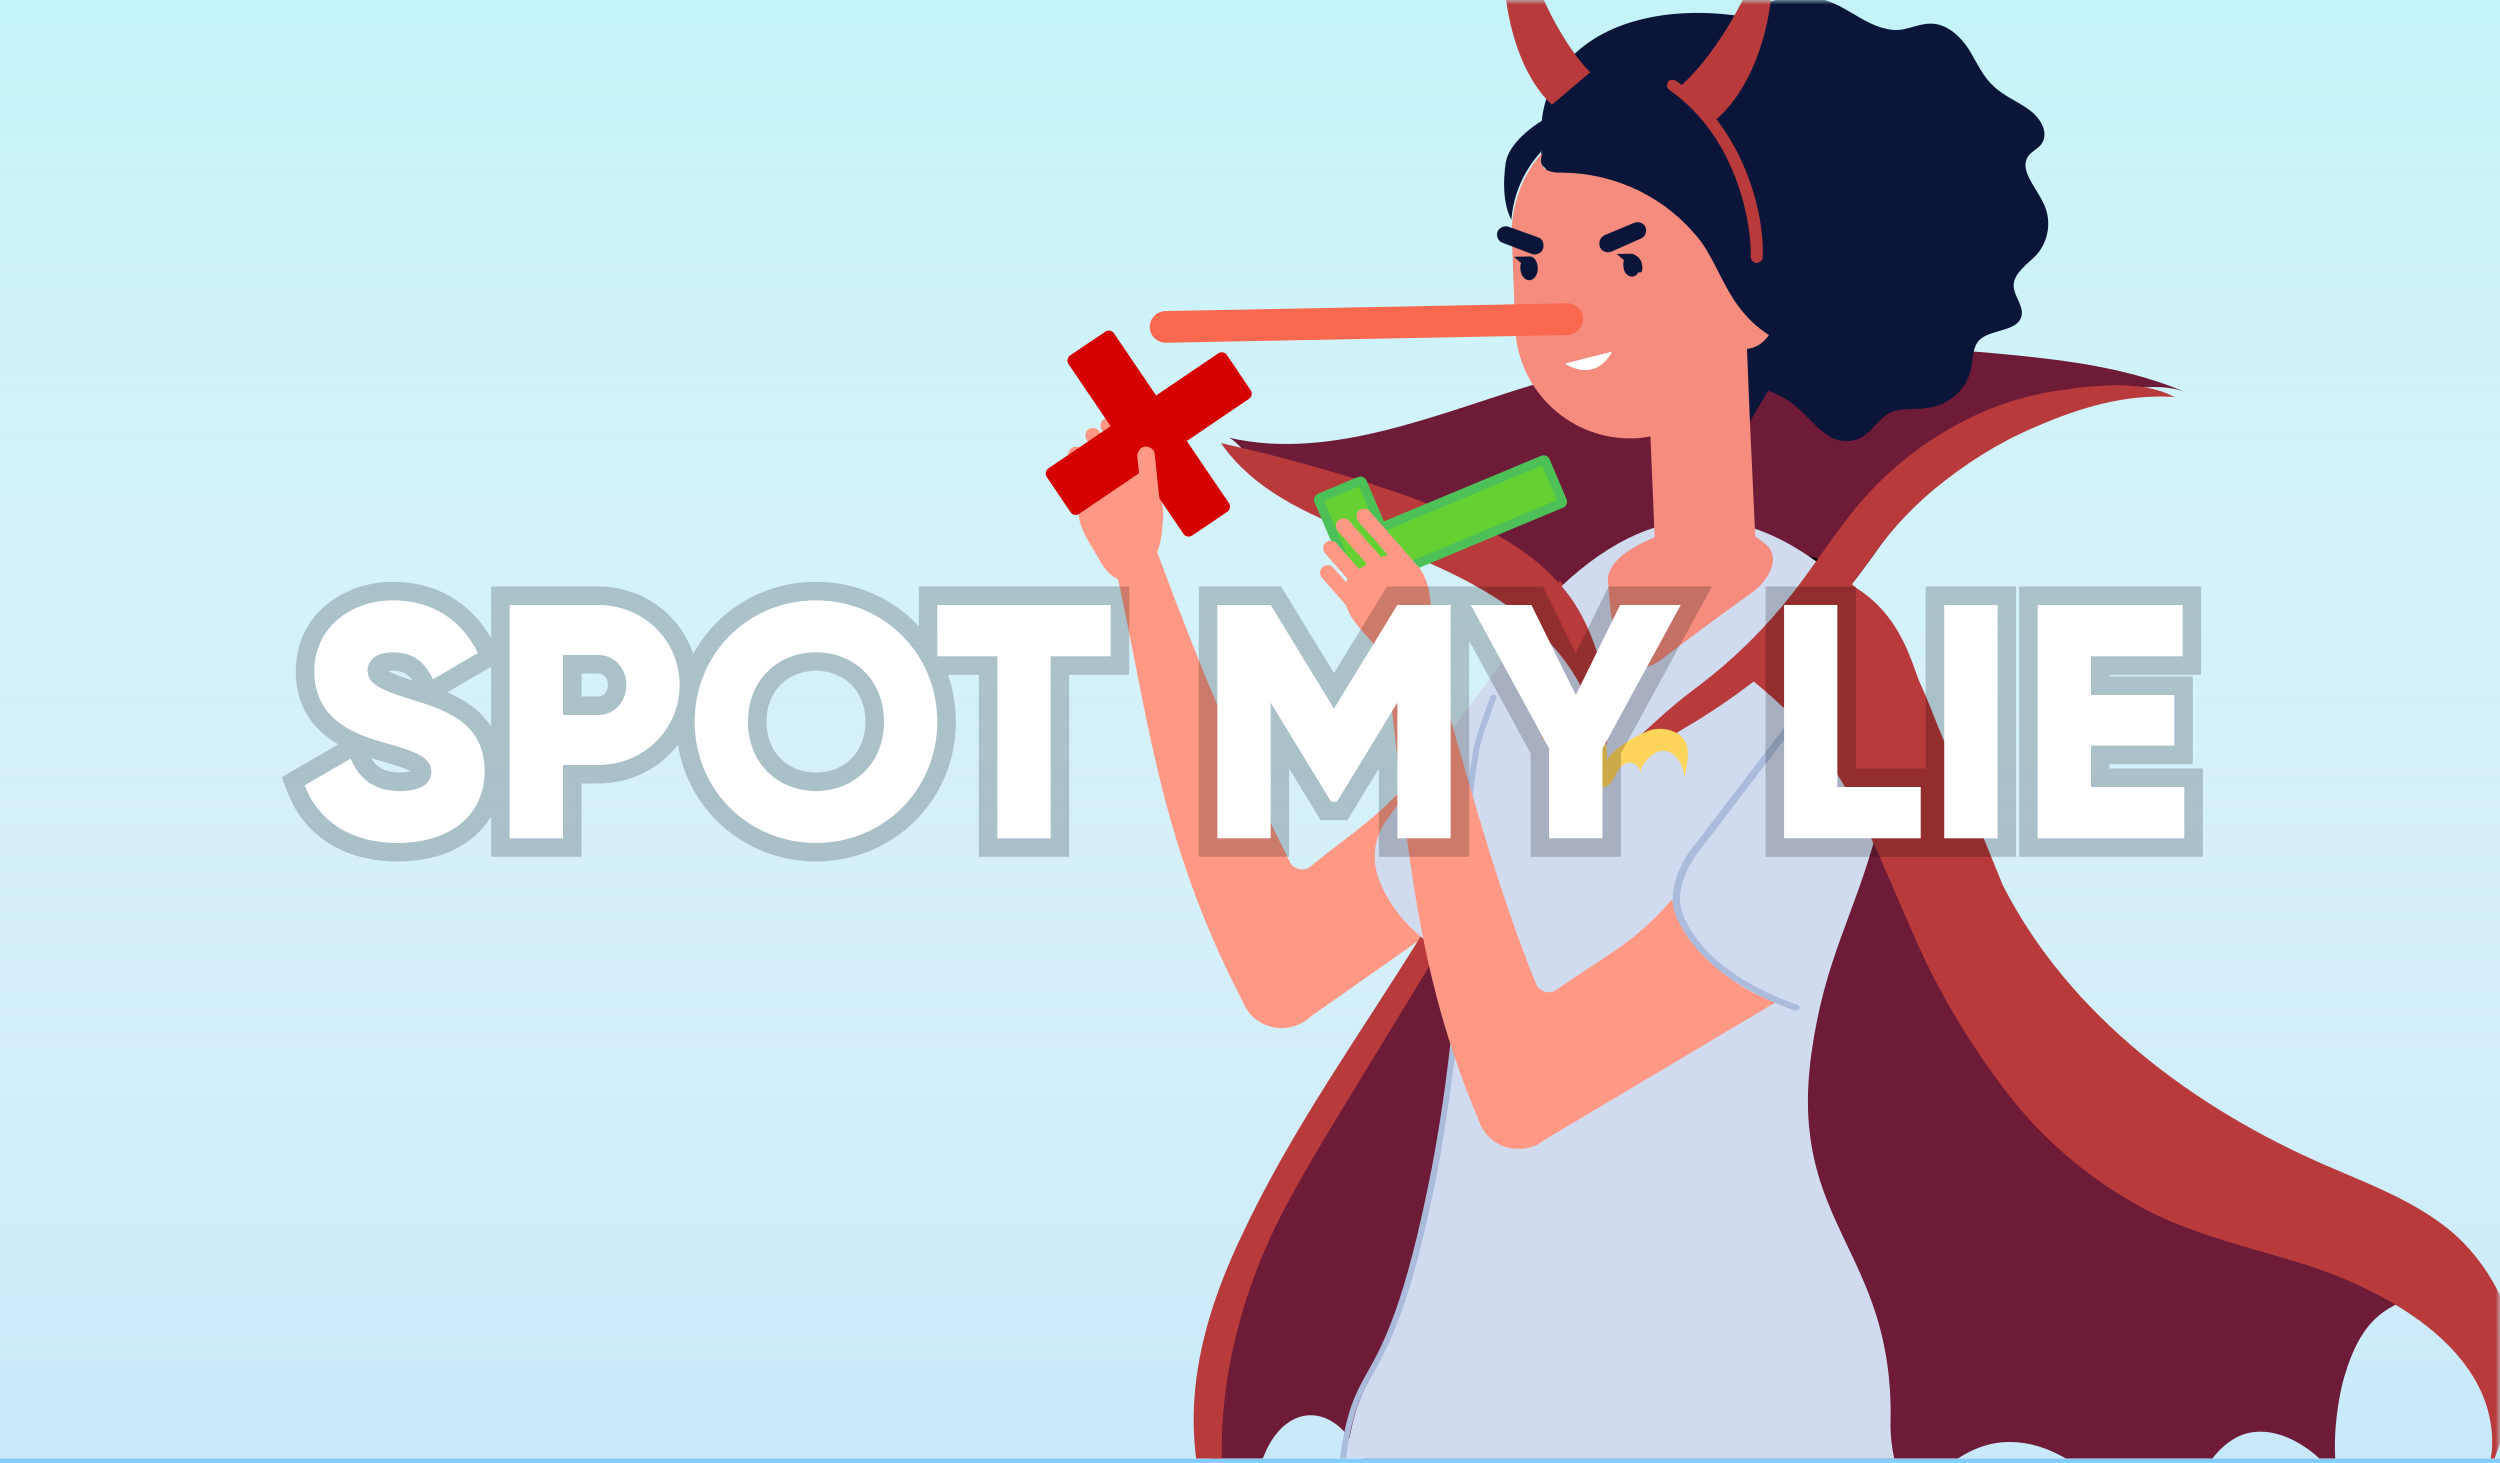 <svg width="270" height="158" viewBox="0 0 270 158" fill="none" xmlns="http://www.w3.org/2000/svg">
<g clip-path="url(#clip0)">
<rect width="270" height="158" fill="#84CDFA"/>
<rect width="270" height="158" fill="url(#paint0_linear)"/>
<g clip-path="url(#clip1)">
<rect width="270" height="158" transform="translate(0 -0.462)" fill="#C8E9F9"/>
<rect width="270" height="158" transform="translate(0 -0.462)" fill="url(#paint1_linear)"/>
<mask id="mask0" mask-type="alpha" maskUnits="userSpaceOnUse" x="0" y="0" width="270" height="158">
<rect width="270" height="158" fill="#84CDFA"/>
<rect width="270" height="158" fill="url(#paint2_linear)"/>
</mask>
<g mask="url(#mask0)">
<path fill-rule="evenodd" clip-rule="evenodd" d="M124.906 59.454C130.302 73.96 134.146 82.779 139.32 93.117C139.497 93.507 139.878 93.766 140.38 93.876C140.798 93.968 141.271 93.809 141.595 93.53C146.302 89.658 149.575 87.925 153.212 82.941C157.243 88.121 160.08 90.761 165.255 93.126L141.519 109.811C140.408 110.881 138.84 111.237 137.419 110.925C135.914 110.594 134.742 109.548 134.182 108.11C124.954 90.308 124.034 76.962 120.379 60.911C123.508 61.425 122.096 60.676 124.906 59.454Z" fill="#FF9985"/>
<path d="M116.478 55.495C116.402 54.691 116.445 53.903 116.764 53.335C117 52.939 117.408 52.627 117.799 52.434C118.803 51.774 119.894 51.369 121.142 51.168C122.201 51.004 123.537 51.059 124.489 52.162C125.442 53.265 125.731 54.768 125.608 56.156C125.394 58.691 125.282 59.531 123.964 61.187C122.29 63.224 120.307 63.449 118.649 60.3C117.708 58.649 116.615 57.222 116.478 55.495Z" fill="#FF9985"/>
<path d="M120.707 53.551L117.307 47.423C117.115 47.032 117.247 46.5 117.638 46.307C118.03 46.115 118.562 46.247 118.754 46.639L122.154 52.767C122.346 53.158 122.215 53.69 121.823 53.882C121.431 54.075 120.899 53.943 120.707 53.551Z" fill="#FF9985"/>
<path d="M118.842 55.625L115.442 49.498C115.25 49.106 115.382 48.574 115.841 48.33C116.233 48.137 116.765 48.269 116.957 48.661L120.357 54.788C120.549 55.18 120.418 55.712 120.026 55.904C119.618 56.217 119.086 56.085 118.842 55.625Z" fill="#FF9985"/>
<path d="M117.959 58.132L114.559 52.004C114.367 51.612 114.499 51.081 114.89 50.888C115.35 50.644 115.882 50.776 116.074 51.167L119.474 57.295C119.666 57.687 119.535 58.219 119.143 58.411C118.735 58.723 118.203 58.592 117.959 58.132Z" fill="#FF9985"/>
<path d="M122.342 52.479L118.942 46.351C118.75 45.959 118.882 45.427 119.273 45.235C119.665 45.042 120.197 45.174 120.389 45.566L123.789 51.694C123.981 52.086 123.849 52.617 123.458 52.81C123.066 53.002 122.534 52.87 122.342 52.479Z" fill="#FF9985"/>
<path d="M163.029 180.784C163.397 168.879 172.091 162.548 183.384 162.244C185.863 162.11 188.437 162.403 190.764 163.214C196.885 165.492 200.178 172.019 202.947 177.957C201.428 174.648 204.384 168.171 205.607 165.066C207.405 160.666 211.089 156.401 215.956 155.793C220.91 155.269 225.251 158.437 228.403 162.057C231.554 165.677 234.036 170.079 237.777 173.174C235.961 167.817 235.71 159.262 240.861 155.653C245.083 152.661 250.897 156.742 252.941 160.64C251.519 157.929 252.339 151.664 253.14 148.824C254.185 145.295 255.663 142.099 259.316 140.659C262.63 139.396 267.025 140.938 268.202 144.253C267.156 138.881 261.369 136.168 256.278 134.041C249.98 131.51 243.678 128.722 238.206 124.633C228.308 117.378 221.763 106.463 216.074 95.618C210.386 84.772 205.287 73.401 197.316 63.968C197.049 63.46 196.529 63.128 196.012 62.967C195.41 62.807 194.9 62.988 194.393 63.34C188.203 66.37 182.72 70.499 176.797 74.038C173.919 75.72 170.087 76.736 167.555 78.582C165.446 80.164 164.906 83.256 163.839 85.587C157.601 99.403 148.247 111.397 140.624 124.383C136.233 131.915 132.449 139.863 131.075 148.449C129.701 157.035 130.994 166.34 136.179 173.344C134.105 167.906 134.33 161.824 136.796 156.555C138.934 152.063 143.202 151.467 146.11 155.776C148.93 159.915 149.547 165.296 152.197 169.524C155.025 174.092 158.693 177.872 163.029 180.784Z" fill="#6E1B38"/>
<path d="M202.372 59.932C204.369 56.983 206.715 54.37 209.41 52.092C212.78 49.288 216.585 46.903 220.575 45.199C224.734 43.407 231.867 40.444 236.358 42.497C230.401 39.873 223.793 38.974 217.275 38.33C214.445 38.042 211.531 37.842 208.702 37.64C195.762 36.864 182.587 37.204 169.895 40.36C158.139 43.241 145.006 50.172 132.623 47.245C133.397 47.401 134.978 49.51 135.76 50.094C136.891 51.014 138.018 51.763 139.232 52.595C141.747 54.258 144.427 55.661 147.274 56.805C153.399 59.254 159.691 61.529 164.821 65.623C170.035 69.717 173.923 75.975 173.366 82.577C184.398 77.656 194.704 70.608 201.788 60.713L202.372 59.932Z" fill="#6E1B38"/>
<path d="M197.694 61.477C198.906 62.224 198.752 63.083 197.83 64.128C191.388 71.785 182.143 76.159 173.862 81.711C174.197 76.912 172.393 72.153 169.832 68.094C169.306 67.42 168.947 66.571 168.759 65.718C168.547 63.583 171.53 62.926 173.061 62.468C177.318 61.273 181.583 60.505 185.94 60.079C188.673 59.769 191.498 59.8 194.246 60.26C195.447 60.408 196.654 60.813 197.694 61.477Z" stroke="#010101" stroke-width="0.834"/>
<path d="M135.845 173.778C130.926 167.282 128.46 159.284 128.987 151.143C129.383 145.058 131.408 139.113 134.04 133.584C139.463 121.923 147.05 111.505 153.772 100.59C157.424 94.699 160.469 88.391 162.824 81.841C165.099 75.548 166.341 68.933 168.444 62.644C171.435 66.78 172.427 69.415 172.184 74.555C171.778 75.675 171.201 76.799 170.536 77.839L144.652 120.282C142.247 124.266 139.842 128.25 137.783 132.398C131.529 145.359 129.436 161.063 135.845 173.778Z" fill="#B83A3A"/>
<path d="M216.313 95.626C223.432 109.611 236.912 119.692 251.326 125.918C256.247 128.049 261.506 130.001 265.427 133.606C268.653 136.625 271.311 141.281 271.655 145.811C272.011 150.939 269.948 154.917 268.498 159.567C272.608 146.391 258.591 138.617 248.259 135.479C243.006 133.869 237.59 132.604 232.664 130.217C226.441 127.085 221.048 122.653 216.834 117.171C212.619 111.689 209.079 105.68 206.388 99.313C203.971 93.882 201.807 88.189 198.713 83.113C197.297 80.744 195.714 78.549 193.794 76.617C193.183 76.03 187.95 70.996 187.275 71.522C191.066 68.368 194.246 64.625 197.862 61.303C203.245 65.221 206.617 71.404 208.963 77.608" fill="#B83A3A"/>
<path d="M150.458 106.302L152.613 102.665C156.68 96.081 160.055 89.168 162.825 81.925C165.1 75.632 166.341 69.017 168.447 62.814C171.437 66.95 172.43 69.584 172.187 74.725C171.781 75.845 171.203 76.969 170.539 78.009L168.63 81.127C167.303 83.293 165.975 85.459 164.648 87.624C162.491 91.175 160.336 94.812 158.179 98.363C157.184 100.009 156.363 101.822 154.933 103.134C154.177 103.833 153.418 104.447 152.66 105.061C152.237 105.326 151.899 105.589 151.391 105.856C151.05 105.948 150.712 106.126 150.458 106.302Z" fill="#B83A3A"/>
<path fill-rule="evenodd" clip-rule="evenodd" d="M164.778 67.936L149.854 88.425C148.518 90.163 148.133 92.396 148.774 94.523C149.865 97.841 152.951 102.488 161.052 105.327C161.05 105.242 175.52 83.392 164.778 67.936Z" fill="#D1DBF0"/>
<path fill-rule="evenodd" clip-rule="evenodd" d="M168.574 7.518C172.241 2.397 179.992 0.449 188.493 1.825C188.577 1.738 188.575 1.653 188.661 1.651C190.258 0.165 192.303 -0.303 194.614 -0.347C198.892 -0.43 200.839 2.87 204.441 3.229C205.813 3.373 206.996 2.58 208.45 2.552C210.247 2.517 211.73 3.943 212.612 5.296C213.496 6.734 214.125 8.262 215.431 9.435C216.563 10.441 218.03 11.011 219.246 11.929C220.462 12.847 221.262 14.373 220.513 15.5C220.181 16.02 219.501 16.29 219.084 16.811C217.999 18.287 219.833 20.135 220.636 21.831C221.613 23.695 221.314 25.927 219.975 27.493C218.968 28.54 217.446 29.511 217.473 30.88C217.494 31.992 218.628 33.083 218.308 34.202C217.826 35.838 214.995 35.55 213.819 36.686C212.978 37.472 213.091 38.84 212.855 39.957C212.3 42.193 210.363 43.857 207.971 44.074C206.69 44.27 205.231 44.042 204.129 44.577C202.687 45.289 202.036 47.014 200.504 47.472C197.185 48.477 195.747 44.91 192.974 43.166C189.592 40.921 183.957 41.629 181.924 38.33C181.481 37.569 181.292 36.631 180.427 36.134C179.647 35.636 178.45 35.744 177.586 35.333C175.944 34.509 176.158 32.279 175.276 30.927C175.012 30.59 174.665 30.34 174.403 30.088C166.817 22.873 164.158 13.766 168.574 7.518Z" fill="#0A1539"/>
<path fill-rule="evenodd" clip-rule="evenodd" d="M155.041 126.329C159.002 105.453 157.376 92.217 159.392 81.393C159.469 80.964 159.548 80.62 159.711 80.189C159.87 79.587 160.03 78.984 160.277 78.466L160.275 78.38C160.844 76.829 161.494 75.019 162.144 73.209C163.691 69.156 166.273 65.425 169.469 62.539C180.997 52.301 190.405 56.313 196.745 61.069L198.918 62.739C209.002 70.76 202.694 89.799 202.694 89.799C200.219 99.006 197.054 103.518 195.627 113.817C193.074 132.269 204.51 134.958 204.182 153.367C204.126 154.909 204.329 156.531 204.701 158.065C205.363 161.304 203.027 164.431 201.095 166.352C193.615 173.43 186.14 176.399 178.797 172.946C162.903 165.465 143.979 169.512 145.383 158.015C146.767 145.491 150.062 152.104 155.041 126.329Z" fill="#D1DBF0"/>
<path fill-rule="evenodd" clip-rule="evenodd" d="M149.815 165.889C149.729 165.891 149.729 165.891 149.644 165.892C145.757 164.084 144.167 161.547 144.693 157.771C145.361 152.451 146.351 150.549 147.675 148.212C149.412 145.097 151.729 140.944 154.611 126.251C156.476 116.457 157.48 106.423 157.715 96.49C157.948 90.836 158.196 85.953 159.051 81.485L159.046 81.228C159.123 80.799 159.202 80.455 159.363 79.938C159.525 79.421 159.684 78.819 159.928 78.13L160.334 77.009L160.984 75.199C161.066 75.026 161.235 74.938 161.408 75.02C161.494 75.018 161.581 75.102 161.582 75.188C161.584 75.273 161.586 75.359 161.587 75.444C161.342 76.048 161.097 76.652 160.938 77.254L160.531 78.375C160.286 78.979 160.125 79.496 159.966 80.098C159.887 80.442 159.808 80.786 159.729 81.129L159.732 81.301C158.877 85.768 158.631 90.737 158.398 96.391C158.164 106.41 157.073 116.36 155.296 126.238C152.415 141.016 150.015 145.257 148.277 148.372C146.955 150.794 145.961 152.525 145.376 157.672C144.929 161.105 146.343 163.388 149.97 165.03C150.055 165.028 150.142 165.112 150.144 165.198C150.146 165.283 150.147 165.369 150.149 165.454C150.07 165.798 149.986 165.886 149.815 165.889Z" fill="#ABBBDB"/>
<path fill-rule="evenodd" clip-rule="evenodd" d="M183.481 56.703C186.127 56.309 188.882 57.112 190.886 58.956C192.107 60.131 191.38 62.37 189.271 63.952C185.979 66.326 182.603 68.788 179.398 71.247C177.542 72.653 175.143 72.528 174.856 70.993C173.712 64.938 174.003 66.73 173.672 62.884C173.267 59.639 179.981 57.198 183.481 56.703Z" fill="#F58C7E"/>
<path fill-rule="evenodd" clip-rule="evenodd" d="M197.415 20.569C197.311 19.629 197.379 18.686 197.532 17.742C196.979 15.698 195.914 13.75 194.344 12.24C189.974 7.617 187.59 8.262 184.745 7.204C181.9 6.147 182.078 6.486 178.474 6.042C175.3 5.675 172.153 6.678 169.711 8.78C169.038 9.392 168.452 10.088 167.867 10.784C167.367 11.478 166.954 12.257 166.541 13.035C165.779 13.478 162.906 15.416 162.607 17.648C162.006 21.939 163.238 23.713 163.238 23.713C163.442 20.97 164.59 18.38 166.518 16.288C166.354 16.634 166.362 17.061 166.37 17.489C166.645 18.425 167.843 18.402 168.615 18.473C174.522 18.53 180.053 21.247 183.568 25.973C185.151 28.167 185.973 30.805 187.641 32.998C188.52 34.179 189.654 35.27 190.867 36.017C190.368 36.797 189.523 37.327 188.585 37.516L188.913 45.641L191.401 41.485C194.435 39.029 201.859 29.042 202.245 26.895C203.007 22.001 200.252 21.198 197.415 20.569Z" fill="#0A1539"/>
<path fill-rule="evenodd" clip-rule="evenodd" d="M175.582 28.952C175.577 28.695 175.574 28.524 175.655 28.266L174.871 27.596L176.412 27.566C176.925 27.556 177.364 28.147 177.379 28.917C177.394 29.687 177.045 29.352 176.532 29.362C176.019 29.372 175.597 29.722 175.582 28.952ZM169.362 34.807L170.739 35.209L169.362 34.807ZM188.676 37.686C189.616 37.582 190.462 37.052 191.044 36.185C189.744 35.354 188.697 34.347 187.818 33.166C186.15 30.973 185.33 28.421 183.745 26.14C180.144 21.417 174.614 18.699 168.706 18.643C167.936 18.657 166.737 18.595 166.462 17.659C166.368 17.233 166.447 16.889 166.61 16.458C164.766 18.462 163.619 21.138 163.33 23.882C163.254 24.397 163.262 24.825 163.272 25.339L163.639 35.432C163.943 42.273 169.696 47.64 176.623 47.335C177.137 47.325 177.734 47.228 178.246 47.132L178.878 62.099C178.903 63.382 179.778 64.392 180.805 64.373L187.989 64.062C189.016 64.042 189.764 62.915 189.739 61.632L189.005 45.811L188.676 37.686Z" fill="#F58C7E"/>
<path fill-rule="evenodd" clip-rule="evenodd" d="M166.103 25.627L162.914 24.49C162.483 24.327 161.889 24.595 161.726 25.026C161.565 25.543 161.831 26.052 162.263 26.215L165.453 27.437C165.884 27.599 166.478 27.331 166.641 26.9C166.801 26.298 166.62 25.788 166.103 25.627Z" fill="#0A1539"/>
<path fill-rule="evenodd" clip-rule="evenodd" d="M173.288 25.402L176.514 24.056C177.024 23.875 177.543 24.121 177.722 24.546C177.903 25.056 177.657 25.574 177.232 25.754L174.007 27.186C173.497 27.367 172.979 27.12 172.799 26.695C172.618 26.185 172.779 25.669 173.288 25.402Z" fill="#0A1539"/>
<path fill-rule="evenodd" clip-rule="evenodd" d="M165.116 27.7L163.49 27.732L164.274 28.401C164.191 28.574 164.196 28.831 164.2 29.002C164.213 29.686 164.652 30.277 165.166 30.267C165.679 30.257 166.095 29.65 166.082 28.965C166.067 28.195 165.628 27.605 165.116 27.7Z" fill="#0A1539"/>
<path fill-rule="evenodd" clip-rule="evenodd" d="M176.148 27.4L174.608 27.43L175.391 28.1C175.309 28.273 175.313 28.444 175.318 28.7C175.331 29.385 175.769 29.89 176.282 29.88C176.795 29.87 177.126 29.265 177.114 28.666C177.101 27.981 176.662 27.39 176.148 27.4Z" fill="#0A1539"/>
<path fill-rule="evenodd" clip-rule="evenodd" d="M154.02 68.418C158.302 83.291 161.528 95.577 165.903 106.278C166.05 106.68 166.411 106.967 166.903 107.115C167.394 107.263 167.796 107.116 168.14 106.862C173.127 103.359 176.522 101.878 180.527 97.185C183.822 102.784 185.424 105.9 191.763 108.253L166.831 123.091C165.641 124.074 164.051 124.31 162.658 123.891C161.183 123.447 160.094 122.315 159.644 120.839C151.792 102.388 151.824 85.81 149.396 69.529C152.452 70.359 151.125 69.424 154.02 68.418Z" fill="#FF9985"/>
<path fill-rule="evenodd" clip-rule="evenodd" d="M174.128 37.968L169.018 39.266C169.018 39.266 172.143 41.516 174.128 37.968Z" fill="white"/>
<path fill-rule="evenodd" clip-rule="evenodd" d="M193.911 109.143L193.826 109.145C184.171 105.651 181.591 100.565 180.866 98.525C180.139 96.314 181.282 93.467 182.786 91.555L193.805 77.133C193.889 77.046 193.974 77.044 194.06 77.042C194.145 77.04 194.231 77.039 194.318 77.123C194.491 77.205 194.496 77.462 194.414 77.635L183.394 92.057C182.059 93.794 180.998 96.468 181.635 98.425C182.272 100.381 184.762 105.212 194.156 108.539C194.329 108.621 194.418 108.791 194.336 108.964C194.166 109.052 193.997 109.141 193.911 109.143Z" fill="#ABBBDB"/>
<path d="M163.163 -11.036C161.038 -1.408 163.611 7.701 167.618 11.304L171.744 7.8C171.744 7.8 166.08 2.603 163.163 -11.036Z" fill="#B83A3A"/>
<path d="M191.226 -7.386C192.435 2.006 189.004 10.46 184.611 13.456L180.944 9.76C180.944 9.76 187.106 5.276 191.226 -7.386Z" fill="#B83A3A"/>
<path d="M189.95 28.332C190.205 28.241 190.373 28.067 190.368 27.81C190.619 23.098 188.297 13.727 181.011 8.733C180.751 8.566 180.323 8.575 180.157 8.835C179.991 9.095 179.999 9.523 180.259 9.689C187.895 15.019 189.196 24.752 189.083 27.75C189.089 28.092 189.351 28.343 189.695 28.422L189.95 28.332Z" fill="#B83A3A"/>
<path d="M265.358 134.463C268.584 137.482 271.242 142.138 271.586 146.668C271.942 151.797 269.88 155.774 268.429 160.425C272.539 147.249 258.522 139.475 248.19 136.336C242.938 134.726 237.521 133.462 232.596 131.075C226.372 127.943 220.979 123.511 216.765 118.029C212.55 112.547 209.01 106.538 206.319 100.17C203.903 94.739 201.738 89.046 198.644 83.971C197.229 81.601 195.56 79.408 193.725 77.475C193.114 76.888 187.881 71.853 187.207 72.38C190.997 69.225 194.177 65.483 197.794 62.16C205.938 65.369 206.549 72.262 208.896 78.551C211.243 84.839 212.909 91.312 215.936 97.331C223.054 111.316 237.099 120.545 251.514 126.771C256.262 128.819 261.435 130.773 265.358 134.463Z" fill="#B83A3A"/>
<path d="M223.171 42.069C220.352 42.38 217.542 43.12 214.823 44.199C208.964 46.624 203.734 50.577 199.809 55.617C197.637 58.398 195.726 61.346 193.554 64.127C190.631 67.864 187.271 71.182 183.559 73.993C181.787 75.311 180.186 76.626 178.589 78.112C177.664 78.986 176.654 79.861 175.642 80.651C175.053 81.176 173.105 82.241 172.863 83.016C174.809 77.415 173.026 69.318 169.595 64.505C165.373 58.681 158.474 55.99 151.921 53.549C145.372 51.279 138.659 49.355 131.868 47.86C135.39 52.928 141.088 55.471 146.694 57.673C152.819 60.122 159.026 62.399 164.241 66.492C169.456 70.585 173.343 76.844 172.785 83.36C183.817 78.439 194.123 71.391 201.123 61.584L201.707 60.802C203.704 57.853 206.05 55.24 208.745 52.962C212.114 50.158 215.834 47.775 219.91 46.069C224.663 44.009 229.514 42.545 234.827 42.87C231.713 41.219 227.697 41.553 224.279 41.876L223.171 42.069Z" fill="#B83A3A"/>
<path d="M150.972 61.741L148.864 62.631L148.862 62.632L146.696 63.535L146.696 63.535L146.692 63.537C146.587 63.582 146.477 63.524 146.446 63.443L146.442 63.431L146.437 63.419L145.533 61.319L145.519 61.285L145.5 61.254L142.45 54.096L142.435 54.061L142.415 54.029L142.409 54.019C142.399 53.971 142.404 53.926 142.419 53.89C142.436 53.848 142.469 53.809 142.526 53.785C142.527 53.784 142.527 53.784 142.528 53.784L146.763 52.006L146.778 52.003L146.822 51.993L146.863 51.975C146.968 51.931 147.078 51.989 147.108 52.07L147.126 52.116L147.152 52.158L149.01 56.502L149.205 56.958L149.662 56.767L166.642 49.687L166.642 49.687L166.646 49.685C166.751 49.64 166.861 49.698 166.892 49.78L166.896 49.791L166.9 49.801L168.734 54.116L168.734 54.116L168.736 54.12C168.779 54.219 168.726 54.325 168.643 54.354L168.632 54.358L168.621 54.363L150.974 61.74L150.972 61.741Z" fill="#64D031" stroke="#4DC158"/>
<path d="M145.378 65.39C145.132 64.621 145.006 63.842 145.197 63.219C145.343 62.782 145.674 62.39 146.016 62.119C146.921 61.315 147.901 60.687 148.956 60.235C149.956 59.848 151.273 59.617 152.439 60.491C153.605 61.366 154.207 62.773 154.383 64.155C154.715 66.678 154.785 67.522 153.85 69.421C152.649 71.768 150.759 72.411 148.468 69.687C147.252 68.21 145.88 67.049 145.378 65.39Z" fill="#FF9985"/>
<path d="M151.313 61.556L146.685 56.294C146.414 55.953 146.429 55.405 146.771 55.134C147.113 54.862 147.66 54.877 147.932 55.219L152.56 60.481C152.831 60.823 152.816 61.371 152.474 61.642C152.132 61.913 151.584 61.898 151.313 61.556Z" fill="#FF9985"/>
<path d="M149.094 62.591L144.466 57.329C144.195 56.987 144.21 56.44 144.551 56.168C144.893 55.897 145.441 55.912 145.712 56.254L150.34 61.516C150.612 61.858 150.596 62.405 150.255 62.677C149.913 62.948 149.365 62.933 149.094 62.591Z" fill="#FF9985"/>
<path d="M147.717 65.012L143.089 59.75C142.818 59.408 142.833 58.86 143.175 58.589C143.517 58.318 144.064 58.333 144.336 58.675L148.964 63.937C149.235 64.278 149.22 64.826 148.878 65.097C148.602 65.424 148.054 65.409 147.717 65.012Z" fill="#FF9985"/>
<path d="M147.387 67.653L142.759 62.391C142.488 62.049 142.503 61.501 142.845 61.23C143.187 60.959 143.734 60.974 144.006 61.316L148.634 66.578C148.905 66.919 148.89 67.467 148.548 67.738C148.272 68.065 147.724 68.05 147.387 67.653Z" fill="#FF9985"/>
<path d="M178.428 78.799C177.321 79.077 173.678 81.031 173.532 82.317C173.668 80.517 173.194 78.13 171.548 77.135C169.472 75.976 166.856 77.91 166.469 80.058C166.966 79.192 167.986 78.83 168.932 79.068C169.88 79.392 170.25 80.84 169.405 81.37C169.824 80.934 170.507 80.835 171.022 80.911C172.834 81.646 170.726 83.313 171.343 84.243C171.608 84.666 172.041 84.914 172.556 84.99C174.017 85.304 174.248 83.93 174.914 82.975C175.58 82.021 177.038 82.164 177.15 83.531C177.13 82.504 178.726 80.933 179.756 81.084C181.041 81.145 182.017 82.923 181.869 84.125C182.101 82.836 182.588 81.457 182.05 80.184C181.426 78.912 179.706 78.517 178.428 78.799Z" fill="#FFD45B"/>
<path fill-rule="evenodd" clip-rule="evenodd" d="M169.214 36.181L125.92 37.019C124.979 37.037 124.194 36.282 124.175 35.341C124.157 34.4 124.912 33.615 125.854 33.596L169.234 32.756C170.175 32.738 170.96 33.493 170.978 34.434C170.911 35.377 170.241 36.161 169.214 36.181Z" fill="#FA694F"/>
<path fill-rule="evenodd" clip-rule="evenodd" d="M120.314 36.009L124.862 42.713L131.566 38.166C131.869 37.956 132.304 38.024 132.515 38.352L135.065 42.133C135.275 42.435 135.207 42.87 134.879 43.081L128.174 47.629L132.722 54.333C132.932 54.635 132.838 55.071 132.536 55.281L128.755 57.831C128.453 58.042 128.017 57.973 127.807 57.645L123.259 50.941L116.555 55.489C116.253 55.699 115.817 55.631 115.606 55.303L113.056 51.522C112.846 51.219 112.914 50.784 113.242 50.573L119.947 46.026L115.399 39.322C115.189 39.019 115.283 38.583 115.585 38.373L119.366 35.823C119.694 35.612 120.104 35.681 120.314 36.009Z" fill="#D50000"/>
<path d="M123.699 48.227C123.201 48.251 122.842 48.739 122.825 49.312L123.337 54.151C123.436 54.69 123.807 55.084 124.346 54.985C124.845 54.961 125.203 54.474 125.22 53.9L124.709 49.06C124.685 48.562 124.198 48.203 123.699 48.227Z" fill="#FF9985"/>
</g>
</g>
<g filter="url(#filter0_d)">
<path d="M42.98 91.042C48.452 91.042 52.34 88.162 52.34 83.302C52.34 77.974 48.056 76.642 44.24 75.49C40.316 74.302 39.704 73.51 39.704 72.358C39.704 71.35 40.604 70.45 42.404 70.45C44.708 70.45 45.896 71.566 46.76 73.366L51.62 70.522C49.784 66.814 46.544 64.834 42.404 64.834C38.048 64.834 33.944 67.642 33.944 72.502C33.944 77.326 37.616 79.126 41.36 80.17C45.14 81.214 46.58 81.826 46.58 83.374C46.58 84.346 45.896 85.426 43.16 85.426C40.316 85.426 38.768 84.022 37.868 81.934L32.9 84.814C34.304 88.522 37.688 91.042 42.98 91.042Z" fill="white"/>
<path d="M64.583 65.338H55.043V90.538H60.803V82.618H64.583C69.551 82.618 73.403 78.766 73.403 73.978C73.403 69.19 69.551 65.338 64.583 65.338ZM64.583 77.218H60.803V70.738H64.583C66.347 70.738 67.643 72.142 67.643 73.978C67.643 75.814 66.347 77.218 64.583 77.218Z" fill="white"/>
<path d="M88.125 91.042C95.361 91.042 101.229 85.354 101.229 77.938C101.229 70.522 95.361 64.834 88.125 64.834C80.889 64.834 75.021 70.522 75.021 77.938C75.021 85.354 80.889 91.042 88.125 91.042ZM88.125 85.426C84.021 85.426 80.781 82.438 80.781 77.938C80.781 73.438 84.021 70.45 88.125 70.45C92.229 70.45 95.469 73.438 95.469 77.938C95.469 82.438 92.229 85.426 88.125 85.426Z" fill="white"/>
<path d="M119.951 65.338H101.231V70.882H107.711V90.538H113.471V70.882H119.951V65.338Z" fill="white"/>
<path d="M156.673 65.338H150.913L144.073 76.534L137.233 65.338H131.473V90.538H137.233V75.886L143.749 86.578H144.397L150.913 75.886V90.538H156.673V65.338Z" fill="white"/>
<path d="M181.524 65.338H174.972L170.184 75.058L165.396 65.338H158.844L167.304 80.854V90.538H173.064V80.854L181.524 65.338Z" fill="white"/>
<path d="M198.44 84.994V65.338H192.68V90.538H207.44V84.994H198.44Z" fill="white"/>
<path d="M209.976 65.338V90.538H215.736V65.338H209.976Z" fill="white"/>
<path d="M225.826 84.994V80.53H234.826V75.058H225.826V70.882H235.726V65.338H220.066V90.538H235.906V84.994H225.826Z" fill="white"/>
</g>
<g filter="url(#filter1_d)">
<path fill-rule="evenodd" clip-rule="evenodd" d="M46.087 72.216C45.276 71.103 44.167 70.45 42.404 70.45C40.604 70.45 39.704 71.35 39.704 72.358C39.704 73.51 40.316 74.302 44.24 75.49C44.753 75.645 45.275 75.803 45.793 75.974C45.893 76.007 45.993 76.04 46.093 76.074C49.32 77.172 52.34 78.829 52.34 83.302C52.34 88.162 48.452 91.042 42.98 91.042C37.688 91.042 34.304 88.522 32.9 84.814L37.868 81.934C38.113 82.502 38.406 83.019 38.759 83.472C39.706 84.682 41.09 85.426 43.16 85.426C45.896 85.426 46.58 84.346 46.58 83.374C46.58 81.826 45.14 81.214 41.36 80.17C40.533 79.94 39.71 79.672 38.929 79.344C38.818 79.297 38.707 79.249 38.598 79.199C35.997 78.025 33.944 76.109 33.944 72.502C33.944 67.642 38.048 64.834 42.404 64.834C45.853 64.834 48.677 66.208 50.585 68.81C50.649 68.897 50.712 68.985 50.773 69.075C51.082 69.523 51.364 70.006 51.62 70.522L46.76 73.366C46.557 72.943 46.336 72.558 46.087 72.216ZM36.541 80.391C35.983 80.068 35.446 79.699 34.949 79.275C33.128 77.72 31.944 75.512 31.944 72.502C31.944 66.213 37.299 62.834 42.404 62.834C47.028 62.834 50.804 64.982 53.043 68.937V63.338H64.583C69.427 63.338 73.456 66.37 74.865 70.62C77.432 65.924 82.416 62.834 88.125 62.834C92.511 62.834 96.468 64.657 99.231 67.631V63.338H121.951V72.882H115.471V92.538H105.711V72.882H102.388C102.933 74.453 103.229 76.153 103.229 77.938C103.229 86.477 96.448 93.042 88.125 93.042C80.635 93.042 74.392 87.723 73.219 80.434C71.256 82.984 68.139 84.618 64.583 84.618H62.803V92.538H53.043V88.188C52.502 89.087 51.802 89.882 50.963 90.555C48.865 92.237 46.046 93.042 42.98 93.042C36.95 93.042 32.76 90.092 31.03 85.522L30.429 83.935L36.541 80.391ZM40.085 81.881C40.346 82.301 40.634 82.611 40.949 82.837C41.41 83.167 42.083 83.426 43.16 83.426C43.751 83.426 44.131 83.364 44.364 83.302C43.782 82.977 42.734 82.624 40.828 82.098L40.823 82.097C40.58 82.029 40.334 81.957 40.085 81.881ZM53.043 78.477V72.007L48.31 74.776C49.214 75.161 50.107 75.629 50.909 76.221C51.746 76.839 52.475 77.584 53.043 78.477ZM73.117 76.198C73.254 75.679 73.344 75.14 73.382 74.588C73.396 74.386 73.403 74.183 73.403 73.978C73.403 69.19 69.551 65.338 64.583 65.338H55.043V90.538H60.803V82.618H64.583C68.754 82.618 72.138 79.903 73.117 76.198ZM75.09 76.558C75.045 77.01 75.021 77.471 75.021 77.938C75.021 85.354 80.889 91.042 88.125 91.042C95.361 91.042 101.229 85.354 101.229 77.938C101.229 76.131 100.881 74.427 100.249 72.882C99.965 72.188 99.624 71.525 99.231 70.9C96.913 67.213 92.805 64.834 88.125 64.834C81.919 64.834 76.719 69.019 75.365 74.889C75.24 75.432 75.147 75.989 75.09 76.558ZM107.711 70.882V90.538H113.471V70.882H119.951V65.338H101.231V70.882H107.711ZM44.538 73.49C44.336 73.193 44.139 72.991 43.946 72.851C43.653 72.638 43.212 72.45 42.404 72.45C42.222 72.45 42.078 72.464 41.964 72.484C42.377 72.723 43.143 73.055 44.538 73.49ZM62.803 75.218H64.583C65.124 75.218 65.643 74.832 65.643 73.978C65.643 73.124 65.124 72.738 64.583 72.738H62.803V75.218ZM82.781 77.938C82.781 81.314 85.107 83.426 88.125 83.426C91.144 83.426 93.469 81.314 93.469 77.938C93.469 74.562 91.144 72.45 88.125 72.45C85.107 72.45 82.781 74.562 82.781 77.938ZM158.673 69.202L165.304 81.364V92.538H175.064V81.364L184.892 63.338H173.727L170.184 70.532L166.64 63.338H149.791L144.073 72.698L138.354 63.338H129.473V92.538H139.233V83.011L142.625 88.578H145.52L148.913 83.011V92.538H158.673V69.202ZM156.673 65.338H150.913L144.073 76.534L137.233 65.338H131.473V90.538H137.233V75.886L143.749 86.578H144.397L150.913 75.886V90.538H156.673V65.338ZM170.184 75.058L165.396 65.338H158.844L167.304 80.854V90.538H173.064V80.854L181.524 65.338H174.972L170.184 75.058ZM207.44 84.994V90.538H192.68V65.338H198.44V84.994H207.44ZM200.44 82.994V63.338H190.68V92.538H217.736V63.338H207.976V82.994H200.44ZM209.976 90.538V65.338H215.736V90.538H209.976ZM235.906 84.994V90.538H220.066V65.338H235.726V70.882H225.826V75.058H234.826V80.53H225.826V84.994H235.906ZM227.826 82.994H237.906V92.538H218.066V63.338H237.726V72.882H227.826V73.058H236.826V82.53H227.826V82.994ZM64.583 77.218C66.347 77.218 67.643 75.814 67.643 73.978C67.643 72.142 66.347 70.738 64.583 70.738H60.803V77.218H64.583ZM80.781 77.938C80.781 82.438 84.021 85.426 88.125 85.426C92.229 85.426 95.469 82.438 95.469 77.938C95.469 73.438 92.229 70.45 88.125 70.45C84.021 70.45 80.781 73.438 80.781 77.938Z" fill="black" fill-opacity="0.2"/>
</g>
</g>
<defs>
<filter id="filter0_d" x="28.9" y="60.834" width="211.006" height="34.208" filterUnits="userSpaceOnUse" color-interpolation-filters="sRGB">
<feFlood flood-opacity="0" result="BackgroundImageFix"/>
<feColorMatrix in="SourceAlpha" type="matrix" values="0 0 0 0 0 0 0 0 0 0 0 0 0 0 0 0 0 0 127 0"/>
<feOffset/>
<feGaussianBlur stdDeviation="2"/>
<feColorMatrix type="matrix" values="0 0 0 0 0 0 0 0 0 0 0 0 0 0 0 0 0 0 0.2 0"/>
<feBlend mode="normal" in2="BackgroundImageFix" result="effect1_dropShadow"/>
<feBlend mode="normal" in="SourceGraphic" in2="effect1_dropShadow" result="shape"/>
</filter>
<filter id="filter1_d" x="26.429" y="58.834" width="215.478" height="38.208" filterUnits="userSpaceOnUse" color-interpolation-filters="sRGB">
<feFlood flood-opacity="0" result="BackgroundImageFix"/>
<feColorMatrix in="SourceAlpha" type="matrix" values="0 0 0 0 0 0 0 0 0 0 0 0 0 0 0 0 0 0 127 0"/>
<feOffset/>
<feGaussianBlur stdDeviation="2"/>
<feColorMatrix type="matrix" values="0 0 0 0 0 0 0 0 0 0 0 0 0 0 0 0 0 0 0.2 0"/>
<feBlend mode="normal" in2="BackgroundImageFix" result="effect1_dropShadow"/>
<feBlend mode="normal" in="SourceGraphic" in2="effect1_dropShadow" result="shape"/>
</filter>
<linearGradient id="paint0_linear" x1="135" y1="0" x2="135" y2="158" gradientUnits="userSpaceOnUse">
<stop stop-color="#A6F5FF"/>
<stop offset="1" stop-color="white" stop-opacity="0"/>
</linearGradient>
<linearGradient id="paint1_linear" x1="135" y1="0" x2="135" y2="158" gradientUnits="userSpaceOnUse">
<stop stop-color="#C3F3F8"/>
<stop offset="1" stop-color="white" stop-opacity="0"/>
</linearGradient>
<linearGradient id="paint2_linear" x1="135" y1="0" x2="135" y2="158" gradientUnits="userSpaceOnUse">
<stop stop-color="#A6F5FF"/>
<stop offset="1" stop-color="white" stop-opacity="0"/>
</linearGradient>
<clipPath id="clip0">
<rect width="270" height="158" fill="white"/>
</clipPath>
<clipPath id="clip1">
<rect width="270" height="158" fill="white" transform="translate(0 -0.462)"/>
</clipPath>
</defs>
</svg>
